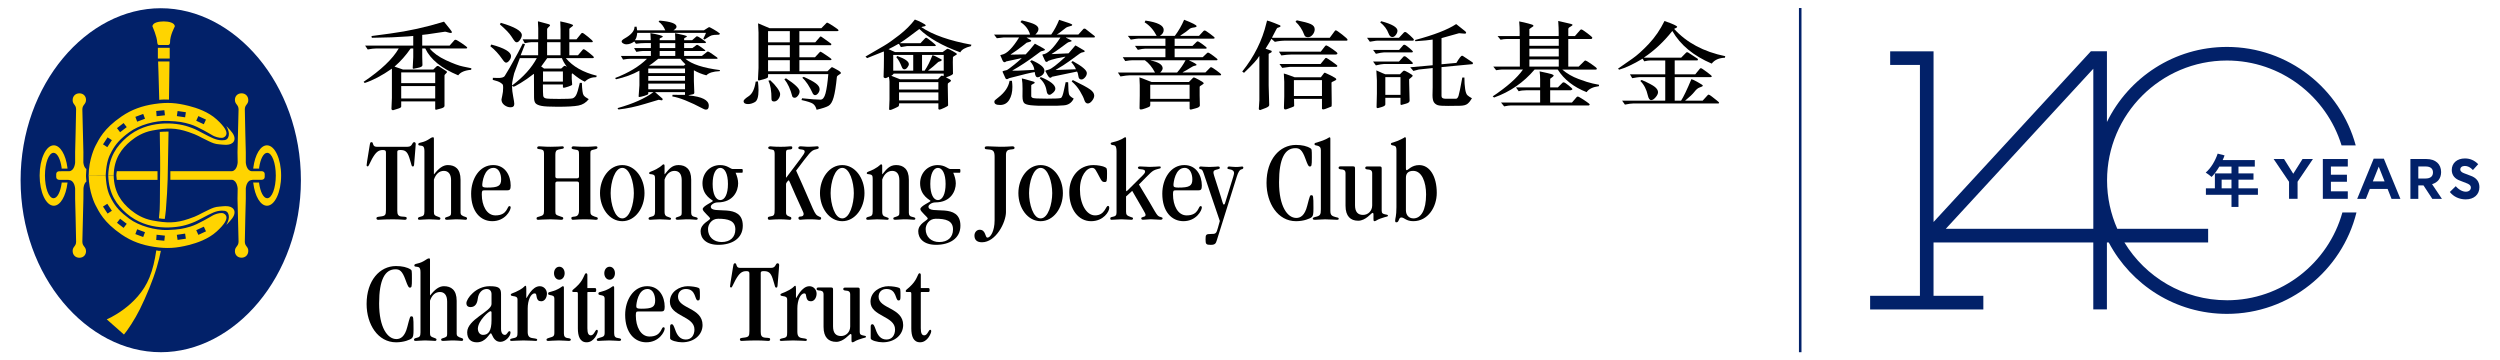 <?xml version="1.0" encoding="UTF-8"?>
<svg id="Layer_6" data-name="Layer 6" xmlns="http://www.w3.org/2000/svg" viewBox="0 0 1956.9 281.97">
  <defs>
    <style>
      .cls-1 {
        fill: #ffd400;
      }

      .cls-2 {
        fill: #022169;
      }
    </style>
  </defs>
  <g>
    <g>
      <path class="cls-2" d="M125.83,275.7c57.78,0,109.71-59.39,109.71-134.63S183.61,6.44,125.83,6.44,16.12,65.82,16.12,141.06s51.95,134.63,109.71,134.63Z"/>
      <path class="cls-1" d="M124.38,35.21h7.56s1.2-.49,1.16-1.75c-.13-5.94,3.74-12.58,3.74-12.74-.05-3.05-4.99-3.96-8.67-3.96s-8.83.86-8.82,3.96c0,.12,3.46,7.41,3.78,12.74.11,1.87,1.25,1.75,1.25,1.75Z"/>
      <rect class="cls-1" x="123.57" y="37.42" width="9.27" height="8.41"/>
      <path class="cls-1" d="M124.66,78.14c1.08-.09,2.13-.23,3.9-.26,1.32,0,2.46.09,3.71.08.23-16.7.4-29.86.4-29.86h-8.91s.47,12.78.9,30.04Z"/>
      <g>
        <path class="cls-1" d="M124.99,164.27c-.11,2.85-.5,4.24-.58,6.61.34.01,1.06.22,2.32.34,1.26.11,1.26.12,2.26.13.29-2.53.63-4.25.85-6.89.8-9.7,1.18-17.5,1.4-24.17.18-5.76.44-20.58.69-37.3-1.21,0-2.26-.01-3.88.09-.79.05-2.16.07-2.98.17.22,13.8.43,26.93.2,37.25-.16,7.27.05,15.84-.27,23.78Z"/>
        <path class="cls-1" d="M124.1,196.32c-.76-.05-1.74-.47-1.76-.32-1.24,8.18-2.69,14.59-5.35,21.23-9.15,22.69-33.43,32.75-33.43,32.75l13.46,11.88c2.51-2.81,8.5-11.78,12.47-19.82,5.03-10.17,10.11-22.38,13.19-32.74,1.4-4.71,2.62-9.55,3.25-13-.52-.01-1.08.08-1.84.02Z"/>
      </g>
      <path class="cls-1" d="M204.73,134.02l-7.8-.02c-4.18-.5-4.53-6.79-4.53-6.79v-8.14s-.74-28.05-.76-33.46c0-3.76,2.71-3.75,2.71-7.23,0-3.08-2.18-5.36-5.3-5.34-3.26.02-5.16,2.38-5.17,5.07-.01,3.72,2.92,3.71,2.86,7.67-.09,5.63-.83,33.29-.83,33.29l.13,7.98s-.27,6.17-4.29,6.94h-48.4s0,6.78,0,6.78l48.4-.02c4.02.78,4.29,6.95,4.29,6.95l-.13,7.99s.74,27.66.83,33.29c.06,3.96-2.88,3.95-2.86,7.67,0,2.7,1.9,5.05,5.17,5.07,3.12.02,5.3-2.26,5.3-5.34,0-3.48-2.72-3.47-2.71-7.23.02-5.43.76-33.46.76-33.46v-8.16s.38-6.65,5.07-6.65v-.13h7.26c1.37-.01,2.48-.82,2.48-2.2v-2.36c0-1.37-1.11-2.19-2.48-2.19Z"/>
      <path class="cls-1" d="M91.07,137.3c.06,1.41.24,2.5.34,3.48h31.89s-.01-6.78-.01-6.78h-31.83c-.15,1.11-.45,2.23-.39,3.31Z"/>
      <path class="cls-1" d="M65.28,155.7l.06-8.08s.11-3.8,2.31-5.53c-.04-.66-.43-3.61-.32-5.1.09-1.34.23-4.18.28-4.68-2.19-1.52-2.37-5.24-2.37-5.24l.04-7.98s-.74-27.66-.82-33.29c-.06-3.96,2.88-3.95,2.87-7.67-.02-2.7-1.91-5.05-5.17-5.07-3.13-.02-5.31,2.26-5.3,5.34,0,3.48,2.71,3.47,2.71,7.23-.02,5.42-.76,33.46-.76,33.46v8.14s-.35,6.29-4.53,6.79l-7.8.02c-1.37,0-2.48.82-2.48,2.19v2.36c0,1.38,1.11,2.19,2.48,2.19h7.27v.14c4.69,0,5.06,6.65,5.06,6.65v8.16s.75,28.03.76,33.46c0,3.76-2.71,3.75-2.71,7.23,0,3.08,2.18,5.36,5.3,5.34,3.26-.02,5.16-2.37,5.17-5.07,0-3.72-2.93-3.71-2.87-7.67.09-5.63.82-33.29.82-33.29Z"/>
      <path class="cls-1" d="M52.91,142.88h-4.64v.4c-.92,6.91-3.4,11.89-6.35,11.89-3.71,0-6.73-7.96-6.73-17.78s3.02-17.78,6.73-17.78c2.9,0,5.35,4.83,6.31,11.59v.76h4.62l-.08-.76c-1.28-10.04-5.57-17.45-10.67-17.45-6.11,0-11.07,10.59-11.07,23.65s4.96,23.64,11.07,23.64c5.17,0,9.49-7.57,10.71-17.77l.09-.4Z"/>
      <path class="cls-1" d="M198.17,142.88h4.64v.4c.92,6.91,3.4,11.89,6.35,11.89,3.71,0,6.73-7.96,6.73-17.78s-3.02-17.78-6.73-17.78c-2.9,0-5.35,4.83-6.31,11.59v.76h-4.62l.07-.76c1.28-10.04,5.56-17.45,10.67-17.45,6.12,0,11.08,10.59,11.08,23.65s-4.96,23.64-11.08,23.64c-5.17,0-9.48-7.57-10.71-17.77l-.1-.4Z"/>
      <g>
        <path class="cls-1" d="M84.72,137.34c.46,14.73,6.85,23.18,14.35,29.71,16.14,14.04,38.45,11.88,48.26,8.51,4.65-1.59,5.49-1.96,11.44-5.12,6.67-3.52,10.29-5.53,14.99-5.56,3.38-.02,4.6.83,5.28,3.61.47,1.98-.24,4.56-1.88,7.54.11-.11,2.3-2.15,4.51-5.02,2.15-2.8,2.37-5.39,1.27-7.11-2.35-3.62-8.28-2.36-11.06-2.21-3.59.2-5.79,1.23-8.39,2.46-8.59,4.06-7.97,4.5-15.81,7.17-10.15,3.48-17.07,3.35-28.46,1.22-7.22-1.36-12.88-4.87-16.91-8.2-7.01-5.78-13.09-13.69-13.31-26.99"/>
        <path class="cls-1" d="M69.4,137.23c0,12.98,5.24,23.12,5.24,23.12,2.86,5.36,6.36,13.51,20.55,23.23,7.88,5.4,16.16,8.27,25.57,9.68,10.23,1.52,17.28.99,27.13-1.49,6.12-1.54,15.21-4.61,21.74-10.59,6.54-5.97,7.95-9.38,7.61-11.44-.22-1.36-1.5-2.84-3.5-2.97-2.38-.15-5.63.99-6.99,1.74-1.35.74-11.57,7.03-17.76,8.86-5.51,1.64-8.59,2.32-17.72,2.67-9.65.36-22.43-3.18-30.13-8.89-6.83-5.05-10.66-9.14-13.89-15.25-1.95-3.69-3.97-7.73-4.53-18.6M84.21,167.18l-3.59-5.49,3.36-2.19,3.59,5.48-3.37,2.2ZM96.75,178.38l-5.18-3.99,2.44-3.18,5.2,3.98-2.46,3.19ZM112.09,185.52l-6.14-2.29,1.41-3.76,6.13,2.28-1.41,3.77ZM128.64,188.44l-6.36-.61.29-4.1,6.51.72-.45,3.99ZM139,187.79l-.58-3.98,6.48-.95.58,3.99-6.49.94ZM155.28,183.83l-1.68-3.66,5.95-2.74,1.69,3.65-5.95,2.76Z"/>
      </g>
      <g>
        <path class="cls-1" d="M84.72,137.35c.46-14.72,6.85-23.17,14.35-29.71,16.14-14.05,38.45-11.88,48.26-8.52,4.65,1.6,5.49,1.98,11.44,5.13,6.67,3.52,10.29,5.52,14.99,5.57,3.38.02,4.6-.83,5.28-3.61.47-1.98-.24-4.56-1.88-7.54.11.11,2.3,2.16,4.51,5.02,2.15,2.81,2.37,5.39,1.27,7.11-2.35,3.63-8.28,2.36-11.06,2.21-3.59-.2-5.79-1.23-8.39-2.46-8.59-4.07-7.97-4.5-15.81-7.18-10.15-3.47-17.07-3.34-28.46-1.21-7.22,1.35-12.88,4.87-16.91,8.21-7.01,5.77-13.09,13.68-13.31,26.98"/>
        <path class="cls-1" d="M82.72,137.38c.56-10.87,2.59-14.91,4.53-18.6,3.24-6.12,7.06-10.21,13.89-15.27,7.69-5.7,20.47-9.24,30.13-8.87,9.13.36,12.21,1.02,17.72,2.65,6.19,1.85,16.41,8.14,17.76,8.88,1.36.74,4.61,1.88,6.99,1.73,2.01-.13,3.28-1.6,3.5-2.97.34-2.06-1.08-5.46-7.61-11.43-6.53-5.97-15.63-9.05-21.74-10.58-9.85-2.5-16.9-3.03-27.13-1.49-9.41,1.4-17.69,4.27-25.57,9.68-14.19,9.72-17.69,17.88-20.55,23.23,0,0-5.24,10.15-5.24,23.12M87.58,109.71l-3.59,5.49-3.36-2.2,3.59-5.48,3.37,2.19ZM99.21,99.5l-5.2,3.99-2.44-3.19,5.18-3.99,2.46,3.19ZM113.5,92.94l-6.13,2.3-1.41-3.78,6.14-2.28,1.41,3.76ZM129.09,90.24l-6.51.73-.29-4.1,6.36-.61.45,3.99ZM145.49,87.85l-.58,3.98-6.48-.95.58-3.98,6.49.95ZM161.23,93.61l-1.69,3.65-5.95-2.74,1.68-3.65,5.95,2.74Z"/>
      </g>
    </g>
    <g>
      <g>
        <path d="M343.57,51.92l5.85,3.8c.29.2.44.46.44.77,0,.2-.32.6-.96,1.21-.64.6-.96,1.04-.96,1.34v23.87c0,.93-1.13,1.66-3.38,2.17l-2.95.77c-.11.06-.23.07-.34.07-.41,0-.61-.23-.61-.7v-5.85h-26.61v4.05c0,.56-.7,1.07-2.12,1.51l-4.09,1.29c-.08.03-.16.04-.25.04-.27,0-.53-.11-.8-.31-.25-.22-.38-.46-.38-.73l.35-8.59v-22.9c-7.75,5.4-14.86,9.15-21.31,11.23l-.82-.94c13.63-9.19,22.77-17.89,27.47-26.08h-17.84c-1.64,0-3.78.26-6.42.77l-2.04-3.03h37.67v-7.55l-4.08.36-12.63.71-15.71.37-.26-1.37,14.66-1.96c14.03-1.87,28.07-4.97,42.09-9.29,4.1,4.97,6.17,7.65,6.17,8.04,0,.54-.22.81-.65.81-.6,0-1.48-.17-2.62-.53-1.15-.36-1.85-.52-2.15-.47l-13.71,2.03-4.08.46v8.4h21.43l3.82-4.31c.14-.17.46-.26.95-.26.43,0,2.05.93,4.84,2.78,2.79,1.85,4.19,3.01,4.19,3.45,0,.38-.3.59-.92.59h-28.46c2.86,3.51,7.14,6.59,12.81,9.22,5.69,2.64,10.1,4.27,13.22,4.89l6.59,1.37-.16,1.21c-4.95.4-8.34,1.84-10.15,4.33-13.17-5.5-21.75-12.49-25.77-21.03h-2.38v6.64l.17,6.38c.02.98-1.14,1.7-3.51,2.14l-3.22.66c-.11.03-.22.04-.35.04-.39,0-.58-.22-.55-.67l.43-8.36v-6.82h-2.05c-3.73,5.41-7.93,10.15-12.62,14.19l6.68,2.3h23.64l2.65-2.51c.2-.2.48-.3.83-.3s.66.1.95.3ZM314.05,65.06h26.61v-8.38h-26.61v8.38ZM314.05,77.09h26.61v-9.74h-26.61v9.74Z"/>
        <path d="M384.53,34.85c10.33,2.76,15.49,5.79,15.49,9.11,0,1.09-.44,2.2-1.32,3.37-.88,1.14-1.75,1.71-2.58,1.71-.7,0-1.61-.81-2.74-2.47-2.98-4.31-6.16-7.76-9.54-10.36l.7-1.36ZM445.66,43.26h6.75l3.83-4.47c.15-.17.44-.26.87-.26.28,0,1.64.96,4.08,2.86,2.42,1.91,3.65,3.04,3.65,3.38,0,.5-.23.74-.7.74h-21.22c5.51,6.58,13.57,11.16,24.17,13.74l-.34,1.14c-3.59,0-6.58,1.18-8.98,3.56-2.6-1.11-5.81-3.26-9.6-6.42-.43-.07-.64.17-.64.73v3.4l.34,4.47c.03.47-.97,1.01-2.97,1.64-2.01.63-3.18.94-3.49.94-.52,0-.79-.21-.79-.63v-1.96h-15.66c0,4.81.09,7.76.24,8.88.16,1.08.89,1.77,2.19,2.04,1.3.27,4.73.4,10.29.4s9.27-.14,10.37-.41c1.1-.29,2.05-1.12,2.84-2.45.81-1.36,1.8-4.6,2.97-9.75l1.61.07c.17,5.42.61,8.62,1.35,9.64.72,1.01,2.07,2.03,4.03,3.07-2.11,2.71-4.82,4.41-8.13,5.02-3.33.63-8.75.94-16.29.94-6.17,0-10.37-.23-12.6-.68-2.25-.44-3.77-1.13-4.58-2.01-.81-.87-1.22-2.46-1.22-4.71l-.08-18.26-.17-.07c-3.73,2.91-7.19,5.33-10.37,7.21-3.19,1.89-4.93,2.83-5.25,2.83-.14,0-.36-.1-.64-.3-.29-.2-.53-.29-.7-.29v.84c0,1.87.28,4.31.86,7.35.58,3.04.88,4.98.88,5.84,0,1.78-.97,2.67-2.91,2.67-1.73,0-3.35-.59-4.86-1.73-1.51-1.17-2.26-2.63-2.26-4.4,0-.26.22-1.3.64-3.13.44-1.83.67-3.81.67-5.95,0-1.3-.09-2.12-.25-2.47-.16-.36-.78-.88-1.85-1.61-1.06-.73-3.07-1.46-6.03-2.19l.09-1.6,3.56.11c3.13.1,5.05-.43,5.77-1.63l3.64-6.04,6.69-12.02,3.73-7.24,1.77.53-3.39,8.62h13.66v-10.21h-5.33c-.9,0-2.62.24-5.16.77-.12-.35-.39-.85-.83-1.52-.43-.69-.71-1.19-.82-1.5h12.23v-8.55l-.26-5.35.26-.16,8.21,2.23c.69.17,1.03.5,1.03.99,0,.17-.37.6-1.14,1.27-.77.69-1.15,1.2-1.15,1.57v8.01h10.5v-7.78l-.22-6.28c6.71,1.41,10.07,2.44,10.07,3.11,0,.29-.5.77-1.48,1.43-.99.67-1.47,1.14-1.47,1.44v8.08h5.59l3.73-4.61c.23-.27.56-.41.99-.41.38,0,1.82,1.03,4.32,3.04,2.51,2.03,3.75,3.25,3.75,3.64s-.24.6-.69.6h-17.7v10.21ZM391.29,19.08l.69-1.23c10.99,3.21,16.49,6.42,16.49,9.62,0,1.09-.45,2.3-1.35,3.64-.88,1.34-1.79,2.01-2.69,2.01-.43,0-.86-.21-1.3-.61-.43-.4-1.41-1.78-2.93-4.15-1.52-2.37-4.5-5.45-8.92-9.28ZM400.79,66.82h.17c8.74-6.56,15.15-13.67,19.22-21.31h-13.28l-4.43,11.88c-.09.24-.39,1.54-.91,3.9-.52,2.37-.78,4.05-.78,5.06v.48ZM443.35,52.22l.18-.16c-1.89-2.62-3.1-4.81-3.65-6.55h-11.53c-1.08,1.61-2.65,3.79-4.74,6.55l2.26,1.6h13.4l2.13-1.9c.17-.14.41-.21.74-.21.4,0,.8.21,1.21.67ZM425.05,63.87h15.57v-7.94h-15.57v7.94ZM428.25,43.26h10.5v-10.21h-10.5v10.21Z"/>
        <path d="M512.74,72.11l5.72,4.98c.14.11.21.34.21.66,0,.52-.3.77-.91.77-.23,0-.58-.07-1.04-.22-.46-.14-.82-.21-1.09-.21l-10.76,3.22c-7.17,2.2-14.09,3.66-20.75,4.4l-.77-1.07c12.18-3.41,21.57-7.59,28.16-12.53h-4.08v1.29c0,.5-1.03,1.04-3.1,1.64-2.06.6-3.4.9-4.01.9-.28,0-.44-.17-.44-.54l.62-8.57v-11.51c-5.27,2.94-11.37,5.2-18.32,6.74l-.7-1c10.56-4.03,18.89-9.04,24.96-15.05h-12.8c-1.68,0-3.66.21-5.95.63l-1.7-2.87h23.48v-3.83h-6.42c-.9,0-2.55.22-4.95.66l-1.77-2.95h13.14v-3.91h-4.9c-2.15,0-4.4.17-6.78.53l-1.29-1.81c-2.01,1.5-4.11,2.26-6.34,2.26-.76,0-1.54-.23-2.35-.71-.82-.46-1.22-1-1.22-1.61s.79-1.41,2.36-2.3c5.15-2.87,7.72-5.91,7.72-9.14l1.61-.08.44,2.88h22.04c-1.28-3.07-3.03-5.34-5.25-6.78l.77-.86c8.86.77,13.28,2.37,13.28,4.8,0,.87-.78,1.8-2.35,2.77l.18.07h23.55l3.64-2.31c.24-.16.42-.23.57-.23.23,0,1.41.6,3.51,1.81,2.11,1.2,3.72,2.28,4.82,3.24.08.44-.19.74-.83.89-2.86.06-4.7.21-5.53.5-.82.29-1.86.83-3.12,1.67-1.27.84-2.12,1.39-2.54,1.63l-.95-.63c1.06-2.09,1.77-3.63,2.12-4.61h-53.83c-.23,2.77-.87,4.7-1.87,5.75h12.46c.03-.47-.06-2.31-.27-5.57,6.46,1.19,9.68,2.08,9.68,2.7,0,.29-.41.61-1.22.94-.81.33-1.21.56-1.21.71v1.21h12.2v-2.03l-.17-3.47c6.19,1.24,9.29,2.07,9.29,2.51,0,.29-.37.59-1.09.89-.73.3-1.09.58-1.09.88v1.21h6.29l3.38-2.95c.07-.04.21-.07.44-.07.53,0,1.83.73,3.92,2.16,2.1,1.45,3.16,2.28,3.16,2.54,0,.22-.29.43-.83.61h-16.36v3.91h6.46l3.13-2.33c.16-.11.35-.19.56-.19.49,0,1.69.7,3.6,2.1,1.91,1.39,2.86,2.14,2.86,2.27,0,.29-.15.44-.43.44h-16.18v3.83h13.92l4.13-3.24c.17-.13.32-.19.44-.19.58,0,1.78.67,3.61,2.01,1.84,1.33,2.98,2.13,3.4,2.4.43.26.66.54.66.86,0,.27-.1.4-.31.4h-24.9c5.06,4.27,14.1,7.21,27.12,8.86l-.26.84c-5.06.2-8.53,1.28-10.41,3.26-3.45-.89-6.7-2.21-9.77-3.96v8.36l.34,9.1c.04.73-.37,1.19-1.21,1.36l-3.21.67v.19c10.5.98,15.75,3.66,15.75,8.04,0,2.07-.74,3.1-2.25,3.1-.55,0-1.2-.2-1.95-.6-10.53-5.57-18.65-8.82-24.34-9.74l.16-1.28,9.77.07v-2.17h-23.47ZM536.21,53.66h-28.77v3.57h28.77v-3.57ZM536.21,59.49h-28.77v3.68h28.77v-3.68ZM536.21,65.45h-28.77v4.4h28.77v-4.4ZM508.22,51.25v.16h27.11l1.22-1.07c-1.27-1.16-2.6-2.58-3.99-4.32h-17.32c-3.9,3.15-6.24,4.89-7.02,5.24ZM516.38,37.65h12.2v-3.91h-12.2v3.91ZM516.38,43.77h12.2v-3.83h-12.2v3.83Z"/>
        <path d="M591.52,63.87l1.78-.14c.29,2.65.44,4.92.44,6.82,0,5.12-.93,8.21-2.78,9.31-1.85,1.07-3.67,1.61-5.47,1.61-2.28,0-3.43-.79-3.43-2.37,0-.8,1.36-2.1,4.08-3.88,2.72-1.78,4.52-5.57,5.38-11.35ZM593.3,62.36l.44-9.22v-27.58l-.35-7.31,9.07,3.84h40.44l4.16-4.24c.09-.07.27-.12.52-.12.29,0,1.83.88,4.6,2.67s4.16,2.87,4.16,3.27c0,.47-.32.71-.95.71h-29.68v8.74h12.45l3.74-4.32c.12-.15.29-.22.57-.22.2,0,.54.19,1.04.56l7.03,5.04c.11.09.17.27.17.57,0,.28-.11.5-.34.66h-24.65v9.44h12.19l3.82-4.1c.14-.17.37-.26.65-.26.18,0,1.63.91,4.36,2.74,2.73,1.81,4.1,2.87,4.1,3.17,0,.46-.27.7-.81.7h-24.3v8.69h21.96l2.95-2.87c.23-.23.44-.33.65-.33.15,0,.37.08.65.26.28.17,1.41.77,3.37,1.81,1.95,1.06,2.93,1.9,2.93,2.53,0,.3-.5.73-1.5,1.3-.99.57-1.56,1.14-1.67,1.73-.72,7.27-1.57,12.6-2.56,16.05-.98,3.45-2.33,5.67-4.06,6.62-1.71.97-4.81,2-9.25,3.04-.55-2.18-1.51-3.74-2.86-4.69-1.36-.94-4.35-1.91-8.98-2.93l.48-1.37c6.65.71,11.44,1.07,14.37,1.07,1.8,0,3.12-1.67,3.98-4.98.88-3.31,1.6-8.31,2.17-14.97h-47.11l-.09,2.25c-.03.52-1.14,1.09-3.36,1.73-2.21.64-3.43.96-3.66.96-.56,0-.81-.2-.79-.63ZM601.2,33.12h17.05v-8.74h-17.05v8.74ZM601.2,44.84h17.05v-9.44h-17.05v9.44ZM601.2,55.79h17.05v-8.69h-17.05v8.69ZM602.89,62.81c2.22,2,4.08,4.05,5.55,6.11,1.47,2.07,2.22,3.63,2.22,4.65,0,1.43-.49,2.76-1.44,4-.94,1.24-2.05,1.87-3.3,1.87-1.36,0-2.03-.63-2.03-1.84,0-6.52-.81-11.34-2.43-14.43l1.44-.36ZM613.99,61.99l1.26-.7c7.08,4.6,10.64,8.04,10.64,10.29,0,1.16-.44,2.27-1.29,3.34-.86,1.07-1.7,1.61-2.54,1.61-.9,0-1.52-.36-1.87-1.04-1.45-5.65-3.52-10.15-6.21-13.5ZM629.1,60.15c4.49,1.98,7.68,3.71,9.59,5.17,1.91,1.46,2.87,2.95,2.87,4.51,0,1.11-.39,2.19-1.15,3.17-.77.97-1.57,1.47-2.41,1.47-.58,0-1.11-.31-1.6-.93-2.75-5.97-5.55-10.21-8.42-12.69l1.13-.7Z"/>
        <path d="M734.53,84.94v-4.07h-30.71c0,1.24-.14,2-.41,2.3-.28.29-1.34.84-3.19,1.67-1.85.83-2.91,1.24-3.17,1.24-.72,0-1.09-.16-1.09-.44l.31-7.71v-13.97c0-1.07-.17-2.36-.49-3.88-1.38.74-2.3,1.11-2.72,1.11-.55,0-1.03-.27-1.44-.79.2-5.45.3-10.61.3-15.49,0-1.54-.02-3.07-.04-4.54h-.35l-12.8,5.14-1.26-1.23,14.49-8.44c3.19-1.86,7.2-4.68,12.06-8.48,4.86-3.82,8.9-7.84,12.1-12.06,1.64.56,3.47,1.36,5.46,2.4,2,1.03,3,1.74,3,2.14,0,.11-.02.23-.09.36-.35.26-.87.43-1.57.54-.69.11-1.27.28-1.73.53,9.11,6.05,22.17,10.64,39.18,13.72l-.35,1.14c-4.45,1.07-7.25,2.67-8.37,4.84-14.01-5.1-24.69-11.18-32.06-18.26l-8.2,6.15c-2.43,1.83-4.79,3.45-7.07,4.87v.08h16.17l3.73-3.95c.23-.21.49-.33.79-.33.37,0,1.72.94,4.05,2.8,2.32,1.87,3.49,2.91,3.49,3.1,0,.41-.29.63-.87.63h-21.69l-4.82.79-1.47-2.44h-.56c-2.29,1.33-4.83,2.7-7.63,4.08l5.07,2.26h37.31l3.12-2.26c.27-.19.54-.28.82-.28.46,0,1.77.6,3.95,1.81,2.17,1.2,3.26,1.96,3.26,2.26s-.5.7-1.5,1.23c-1,.53-1.53.94-1.61,1.27-.07.31-.1,1.57-.1,3.75l.13,9.31c-.52.67-1.56,1.3-3.13,1.87l-2.38.86c2.62,1.2,3.94,2.04,3.94,2.51,0,.43-.41.89-1.22,1.34-.81.44-1.23.87-1.25,1.23-.03.37-.05.87-.05,1.48l.27,15.35c0,.36-1,1.01-3.01,1.93-2.01.93-3.2,1.39-3.54,1.39-.72,0-1.09-.29-1.09-.84ZM734.1,62.06l2.65-2.73s.19-.08.47-.08c.35,0,.81.12,1.4.37l.09-2.03h-39.1c-.57.82-1.22,1.38-1.95,1.73l6.86,2.73h29.59ZM714.84,43h-15.66v12.32h15.66v-12.32ZM702.38,43.84c6.02,2.14,9.03,4.27,9.03,6.38,0,.74-.38,1.6-1.13,2.58-.75.99-1.54,1.47-2.39,1.47s-1.49-.58-1.95-1.75c-1.36-3.5-2.78-6.05-4.29-7.68.08-.31.33-.66.73-1ZM703.73,70.06h30.8v-5.75h-30.8v5.75ZM703.73,78.59h30.8v-6.27h-30.8v6.27ZM738.7,43h-16.96v12.32h2.03c2.35-3.5,4.38-7.51,6.08-12.06h.26c.63,0,2.95,1.1,6.94,3.31.03.13.04.24.04.37,0,.5-.32.83-.94.98-.65.16-1.1.29-1.35.4-.27.11-.74.5-1.44,1.16-.69.67-1.66,1.53-2.9,2.57-1.25,1.04-2.6,2.13-4.08,3.27h12.33v-12.32Z"/>
        <path d="M826.43,54.65v.16l15.79-.6c-.75-1.86-1.96-3.7-3.65-5.52l1.09-.88c7.38,4.04,11.07,7.18,11.07,9.35,0,1.21-.46,2.35-1.44,3.45-.95,1.07-1.87,1.61-2.73,1.61-1.42,0-2.23-.84-2.43-2.55-.2-1.69-.57-2.91-1.09-3.66l-19.56,4.07c-.4.54-.88.81-1.43.81-.63,0-1.43-.9-2.38-2.7l-1.42-2.64c-.13-.23.8-.6,2.79-1.11,1.98-.52,6.27-3.82,12.87-9.92l-.18-.16c-5.26.97-8.76,1.75-10.49,2.35l-2.74.97c-.38.51-.8.77-1.27.77-.4,0-.71-.14-.93-.43-.22-.27-1-1.96-2.36-5.03l.26-.44c3.59-.13,8.22-4.53,13.88-13.2h-26.38v.16c2,1.13,3.08,1.76,3.24,1.89.15.14.24.34.24.61,0,.33-.57.63-1.7.9-1.13.28-1.74.46-1.83.5l-2.16,1.73c-3.62,2.88-7.06,5.35-10.33,7.42l.09.21,11.62-.21c1.74-1.74,4.14-4.54,7.2-8.38,5.29,2.77,7.94,4.31,7.94,4.7,0,.35-.51.67-1.52.9-1.01.23-1.56.37-1.66.4-.1.04-.45.28-1.06.73-.61.44-1.51,1.11-2.74,2.03-6.47,4.84-12.66,8.91-18.56,12.23v.16h3.95l13.23-.67c-.21-2.2-1.31-4.43-3.31-6.64l1.25-.91c6.62,2.93,9.94,5.62,9.94,8.11,0,1.57-.66,2.84-1.99,3.81-1.34.98-2.44,1.46-3.34,1.46-1.25,0-1.99-1.36-2.22-4.08-2.48.31-9.21,1.93-20.17,4.82-.58.49-1.12.74-1.65.74s-.91-.23-1.08-.67l-2.26-4.98c-.02-.08-.03-.17-.03-.26,0-.31.52-.57,1.58-.79,1.05-.21,1.71-.37,1.97-.53.26-.13.86-.53,1.78-1.19.92-.67,2.23-1.67,3.9-3.01,1.68-1.34,3.56-2.97,5.64-4.88l-.17-.14c-3.87.9-7.87,1.77-11.98,2.58-.26.4-.69.61-1.29.61-.74,0-1.44-1-2.15-3.03l-1.04-2.31c-.08-.2.35-.4,1.31-.6,3.84-.73,8.3-5.21,13.36-13.42h-12.32c-.58,0-2.29.2-5.08.58l-2.22-2.87h28.24c-1.22-4.08-3.73-7.35-7.55-9.81l1.04-1.3c5.15,1.21,8.62,2.3,10.4,3.31,1.78.99,2.66,2.14,2.66,3.44,0,1.4-.82,2.85-2.47,4.35h12.45c2.42-3.43,4.5-7.27,6.2-11.55,6.83,2.14,10.24,3.4,10.24,3.77,0,.41-.14.7-.42.84-2.49.64-4.04,1.21-4.65,1.74-4.16,3.36-6.47,5.05-6.93,5.05v.15h16.78l4.04-4.44c.15-.14.39-.21.7-.21.43,0,.72.07.86.21l7.13,5.58c.16.14.25.31.25.52,0,.43-.22.63-.69.63h-21.96v.16c3.01,1.39,4.5,2.23,4.5,2.5s-.4.47-1.21.66c-.93.26-1.46.4-1.58.47-.14.06-.58.36-1.32.89-.76.53-2.08,1.51-3.96,2.94-3.29,2.43-5.83,4.17-7.62,5.24v.14l13.23-.6,5.24-6.12h.35l6.69,3.91c.2.13.32.36.32.7v.19c0,.07-.27.19-.75.33l-1.74.41c-.43.08-1.74.95-3.86,2.57l-5.3,3.88c-3.07,2.24-6.72,4.6-10.98,7.04ZM790.25,63.24h1.86c.23,1.7.35,3.3.35,4.77,0,4.11-.82,7.49-2.46,10.15-1.64,2.68-4.02,4.01-7.14,4.01s-4.51-.83-4.51-2.47c0-.31.06-.61.15-.86.1-.24,1.07-1.09,2.94-2.54,5.08-3.93,8.01-8.28,8.81-13.06ZM832.63,82.47l-5.16.29h-14.75l-3.46-.19c-3.56-.18-5.93-.7-7.13-1.51-1.18-.81-1.77-2.67-1.77-5.6l.05-5.97c.02-3.21-.16-5.92-.57-8.12,1.56.33,3.3.79,5.18,1.38,1.9.57,3.19.94,3.87,1.1.68.16,1.01.46,1.01.9,0,.3-.44.64-1.34,1.01-.9.39-1.34.77-1.34,1.13v8.38c0,.49.33.94,1.01,1.34.69.41,4.49.61,11.4.61,6.25,0,9.82-.17,10.72-.51.9-.33,1.71-2.38,2.47-6.19l1.34-6.21c.38.04,1.04.07,1.96.07.06,5.61.34,8.89.84,9.86.51.94,1.67,1.93,3.5,2.91-1.59,3.31-4.2,5.08-7.81,5.31ZM813.8,61.29l.87-.98c7.61,3.14,11.41,6.2,11.41,9.11,0,1.03-.59,2.08-1.78,3.17-1.18,1.09-2.13,1.63-2.85,1.63-1.2,0-1.94-1.06-2.25-3.18-.61-3.94-2.41-7.19-5.39-9.74ZM838.88,63.73l.86-1.07c6.95,3.38,11.48,5.85,13.59,7.38,2.12,1.53,3.18,3.13,3.18,4.8,0,1.27-.56,2.62-1.67,4.02-1.12,1.43-2.25,2.13-3.37,2.13-1.24,0-2.14-.89-2.69-2.67-.55-1.78-1.69-4.09-3.41-6.98-1.72-2.86-3.89-5.4-6.48-7.61Z"/>
        <path d="M875.03,56.75h29.06c-2.23-4.22-4.87-7.42-7.93-9.58h-9.93c-1.19,0-3,.21-5.43.63l-1.95-3.02h33.4v-6.67h-16.01c-1.24,0-3.11.3-5.59.91l-2.22-3.1h23.82v-5.68h-21.48c-.66,0-2.54.26-5.64.77l-2.3-2.94h22.57c-2.38-4.64-5.52-8.15-9.43-10.59l.65-1.37c9.52,1.36,14.28,3.78,14.28,7.27,0,1.9-.92,3.38-2.73,4.47v.23h11.45c2.93-3.88,5.35-8.1,7.28-12.62,6.51,2.54,9.77,4.21,9.77,5.02,0,.53-.81.89-2.41,1.07-1.6.16-2.83.68-3.68,1.54-.86.86-3.06,2.44-6.62,4.75v.23h14.58l3.56-3.84c.23-.24.57-.37,1-.37.38,0,1.74.87,4.12,2.63,2.37,1.77,3.56,2.78,3.56,3.06,0,.47-.31.7-.95.7h-30.36v5.68h13.96l3.26-3.17c.23-.26.51-.37.83-.37.49,0,1.78.78,3.9,2.34,2.11,1.56,3.17,2.46,3.17,2.67,0,.47-.24.71-.7.71h-24.42v6.67h21.95l3.55-3.36c.18-.16.41-.23.69-.23.5,0,1.84.83,4.06,2.47,2.22,1.66,3.32,2.6,3.32,2.84,0,.44-.2.67-.61.67h-21.61v.16c3.85,1.69,5.78,2.81,5.78,3.38,0,.4-.44.64-1.3.74-.86.11-2.14.71-3.82,1.81-1.68,1.1-3.56,2.18-5.65,3.27v.21h17.71l3.82-3.89c.16-.17.44-.26.77-.26.35,0,1.71.86,4.13,2.61,2.41,1.74,3.61,2.79,3.61,3.1,0,.44-.21.67-.62.67h-71.15c-1.33,0-3.68.28-7.03.87l-2.04-3.1ZM891.99,84.64l.17-9.81v-8.15l-.26-6.12c1.57.5,3.5,1.24,5.84,2.2,2.33.94,3.51,1.41,3.58,1.41h29.32l3.22-3.26c.16-.19.43-.28.78-.28.29,0,1.63.64,4.02,1.94,2.38,1.28,3.57,2.16,3.57,2.6,0,.31-.52.78-1.6,1.43-1.08.61-1.6,1.04-1.6,1.27v6.82l.17,7.78c.03,1.04-1.18,1.86-3.64,2.43l-3.39.89c-.14.03-.34-.01-.6-.13-.26-.11-.39-.36-.39-.72v-5.35h-30.8v2.4c0,.66-.17,1.13-.51,1.4-.33.27-1.39.73-3.16,1.37-1.78.64-3,.96-3.63.96-.72,0-1.09-.36-1.09-1.07ZM900.37,77.37h30.8v-11.03h-30.8v11.03ZM908.18,56.75h13.22c2.61-2.97,4.81-6.17,6.6-9.58h-27.28v.16c6.24,1.3,9.36,3.34,9.36,6.14,0,.93-.64,2.04-1.9,3.28Z"/>
        <path d="M995.86,29.58h45.01l4.16-5.61c.09-.13.34-.19.74-.19s2.01,1.09,4.82,3.27c2.81,2.19,4.21,3.51,4.21,4,0,.52-.24.77-.7.77h-47.38c-3.09,0-6.03.31-8.81.93l-2.72-2.37c-.07.37-1.59,2.94-4.56,7.72l4.46,1.58c.24.07.35.29.35.66,0,.47-.4.84-1.18,1.14-.81.29-1.2.63-1.2,1v24.34l.43,15.39c.03.83-.93,1.61-2.85,2.35l-4,1.51c-.08.04-.19.07-.3.07-.26,0-.5-.11-.72-.34-.21-.24-.31-.43-.27-.58l.43-6.78v-34.38h-.26c-1.06,2.21-4.91,6.44-11.5,12.67v.23c-.31,0-.64-.16-.98-.44-.33-.3-.56-.46-.67-.53,9.37-11.7,15.68-24.35,18.91-37.93.21-.91.38-1.57.52-1.97.9.13,2.81.77,5.73,1.93l4.6,1.88c.11.22.17.43.17.63,0,.36-.37.64-1.1.84-.74.2-1.22.36-1.42.49-.19.11-.68.96-1.47,2.51l-2.6,4.97.17.23ZM1001.11,40.44h32.73l3.46-4.45c.24-.3.57-.44,1-.44.32,0,1.83.91,4.54,2.74,2.7,1.84,4.05,2.98,4.05,3.45s-.23.71-.71.82l-.46.14h-35.2c-1.84,0-4.36.23-7.55.7l-1.87-2.95ZM1001.54,50.12h32.11l3.73-4.54c.13-.16.37-.23.74-.23.35,0,1.89.97,4.63,2.9,2.73,1.94,4.1,3.03,4.1,3.3,0,.31-.21.58-.62.81h-36.66l-5.9.77-2.13-3.01ZM1034.78,84.94v-7.56h-21.87l.12,5.38c0,.46-.6.86-1.81,1.23-1.21.39-2.24.77-3.08,1.14-.85.36-1.53.54-2.05.54-.75,0-1.11-.51-1.08-1.54l.25-8.48v-11.69l-.34-6.42c1.08.24,2.75.8,5.04,1.66l3.43,1.28h20.53l2.55-3.36c.09-.11.32-.19.69-.19.14,0,1.66.71,4.54,2.14,2.87,1.44,4.31,2.4,4.31,2.91s-.63,1.01-1.88,1.5c-1.27.47-1.89.9-1.89,1.27l.18,16.02c.02,1.71-.07,2.58-.27,2.61-.2.03-1.16.4-2.88,1.16-1.72.73-2.86,1.1-3.41,1.1-.72,0-1.09-.24-1.09-.7ZM1012.82,75.12h21.96v-12.39h-21.96v12.39ZM1014.08,16.96l1-1.07c5.17,1.04,8.81,2.01,10.89,2.95,2.08.93,3.13,2.28,3.13,4.08,0,1.53-.55,2.94-1.63,4.25-1.09,1.28-2.29,1.96-3.58,1.96-1.61,0-2.6-.63-2.95-1.84-1.57-4.17-3.86-7.61-6.86-10.33Z"/>
        <path d="M1070.06,29.58h24.99l3.98-4.25c.22-.2.55-.28,1.01-.28s1.69.9,3.68,2.71c2,1.8,2.99,2.9,2.99,3.29,0,.52-.3.77-.91.77h-27.38c-.86,0-1.94.13-3.24.37-1.28.24-2.26.4-2.92.47l-2.21-3.09ZM1074.79,39.09h20.34l3.3-3.77c.18-.19.48-.29.92-.29.49,0,1.72.81,3.67,2.43,1.95,1.63,2.93,2.6,2.93,2.91,0,.44-.32.67-.95.67h-21.87c-1.02,0-3.04.36-6.12,1.07l-2.21-3.03ZM1074.79,48.17h20.26l3.56-3.88c.14-.17.49-.26,1-.26.44,0,1.6.84,3.49,2.5,1.89,1.66,2.84,2.61,2.84,2.88,0,.47-.32.71-.95.71h-21.87c-1.02,0-3.04.34-6.12,1.06l-2.21-3.01ZM1096.25,81.31v-4.75h-11.87v5.19c0,.77-.93,1.44-2.76,2.01-1.84.57-2.85.87-3.06.87-.7,0-1.04-.28-1.04-.86l.26-10.6v-10.29l-.43-7.79c4.41,2.01,6.73,3.02,6.94,3.02h11.54l2.52-2.5c.2-.2.51-.3.91-.3.32,0,1.49.56,3.51,1.69,2.04,1.14,3.05,1.91,3.05,2.33,0,.27-.47.78-1.4,1.51-.95.74-1.42,1.17-1.42,1.28l.05,3.07.34,13.62c.03,1.08-1.03,1.9-3.17,2.43l-3.13.86c-.09.03-.16.04-.25.04-.38,0-.58-.29-.58-.83ZM1080.38,17.48l.79-.88c8.47,2.3,12.71,4.75,12.71,7.42,0,1.07-.41,2.17-1.27,3.3-.83,1.11-1.75,1.67-2.77,1.67-1.27,0-2.25-.94-2.95-2.84-1.18-3.24-3.36-6.14-6.51-8.66ZM1084.38,74.28h11.87v-13.88h-11.87v13.88ZM1128.36,52.55v22.64c0,1.41,1.08,2.11,3.21,2.11h8.07c.87,0,1.56-.8,2.08-2.4.52-1.6,1.48-6.34,2.91-14.2h1.65c0,3.51.19,6.52.59,9.01.39,2.48.97,4.08,1.74,4.81.76.73,1.96,1.53,3.57,2.41-1.04,1.81-2.18,3.24-3.42,4.28-1.24,1.03-3.26,1.56-6.08,1.58l-9.19.11c-4.04.04-6.74-.16-8.06-.58-1.33-.46-2.35-1.23-3.06-2.33-.7-1.11-1.06-2.93-1.06-5.47l.13-6.2v-15.05l-10.85,1.14c-.45.04-1.87.41-4.25,1.11l-2.47-2.86,17.56-1.58v-20.1c-2.69.44-7.19.88-13.49,1.3l-.35-.93c14.85-3.96,25.53-8.09,32.06-12.39h.35l6.78,5.4c.57.43.86.87.86,1.28,0,.46-.41.7-1.22.7-.46,0-1.21-.07-2.22-.17-1.03-.11-1.74-.17-2.11-.17l-13.72,3.84v20.47l11.63-1.07c2.2-3.74,3.67-5.61,4.43-5.61.23,0,.42.04.57.12l7.63,5.05c.21.13.3.37.3.77,0,.43-.15.64-.46.67l-24.09,2.28Z"/>
        <path d="M1219.36,54.44h-18.14c-8.63,10.15-19.2,17.46-31.72,21.9l-1.08-.91c11.22-7.45,19.1-14.43,23.65-20.91l-.17-.07h-16.54c-.61,0-2.02.16-4.25.51l-2.21-2.81h20.78v-21.64h-9.68c-1.94,0-3.75.2-5.42.59l-2.34-2.87h17.26c.03-.86.04-1.73.04-2.58,0-3.13-.13-6.08-.39-8.89,2.48.47,4.86,1.01,7.11,1.63,2.25.63,3.5,1.01,3.71,1.18.21.17.32.4.32.7,0,.07-.01.16-.03.26-.27.21-.77.57-1.54,1.06-.77.47-1.29.86-1.58,1.16v5.49h22.92c.02-.71.04-1.46.04-2.23,0-2.81-.13-6.02-.39-9.61,6.07,1.34,9.46,2.14,10.17,2.37.72.24,1.06.5,1.06.8,0,.21-.46.6-1.36,1.13-.91.51-1.47.91-1.67,1.14-.21.23-.31.6-.31,1.11v5.28h5.17l4.33-4.91c.14-.17.42-.26.82-.26.43,0,1.96,1,4.58,2.95,2.61,1.97,3.92,3.14,3.92,3.51s-.23.71-.69.99h-18.14v21.64h8.12l4.77-4.66c.09-.07.31-.11.69-.11.31,0,1.86.93,4.62,2.83,2.76,1.87,4.15,3.04,4.15,3.48,0,.5-.27.77-.83.77h-26.2c3.64,3.13,7.87,5.58,12.7,7.37,4.81,1.8,8.5,2.97,11.03,3.51l5.04,1.03-.09,1.08c-4.71.6-7.94,2.17-9.66,4.68-10.14-3.98-17.65-9.88-22.57-17.67ZM1177.4,83.28l-2.47-3.04h30.63v-9.58h-10.8c-2.47,0-4.45.26-5.99.77l-2.13-3.03h18.92v-6.2c0-2.48-.14-4.59-.43-6.35,5.13,1.09,8.24,1.81,9.35,2.17,1.11.34,1.67.76,1.67,1.23,0,.32-.92,1.13-2.73,2.4v6.75h6.04l3.64-3.65c.17-.2.48-.3.91-.3.57,0,1.87.83,3.86,2.44,1.99,1.63,2.99,2.57,2.99,2.81s-.21.46-.62.66c-.43.2-.68.3-.77.3h-16.05v9.58h17.05l3.82-4.39c.18-.17.46-.26.87-.26s2.04.93,4.91,2.8c2.86,1.87,4.3,3,4.3,3.4,0,.3-.22.54-.66.74h-60.97c-1.16,0-2.94.24-5.34.74ZM1197.14,35.85h23v-5.35h-23v5.35ZM1197.14,44.22h23v-6.11h-23v6.11ZM1197.14,52.13h23v-5.63h-23v5.63Z"/>
        <path d="M1271.94,81.91l-2.21-3.1h33.67l.09-.45v-17.97h-20.27c-.7,0-2.56.27-5.59.81l-1.78-3.03h27.64v-10.86h-11.54c-1.34,0-2.98.23-4.91.69l-1.29-2.07c-7.24,4.34-13.36,7.21-18.39,8.63l-.83-.84,11.2-7.79c3.73-2.57,8.03-6.45,12.92-11.62,4.87-5.18,8.95-11.14,12.24-17.87,6.62,2.28,9.94,3.83,9.94,4.61,0,.28-.33.58-1.03.88-.68.3-1.13.53-1.36.68,9.78,10.78,23.1,17.9,40.01,21.37l-.26,1.21c-4.68.17-8.13,1.7-10.32,4.61-14.24-6.08-24.49-14.56-30.76-25.44h-.17c-6.67,8.39-14.03,15.27-22.03,20.61v.15h29.06l3.91-3.96c.2-.2.47-.28.82-.28.2,0,.44.07.69.21l7.38,4.83c.21.13.3.38.3.74,0,.24-.16.46-.48.64h-17.7v10.86h16.1l3.73-4.53c.15-.16.43-.23.82-.23.35,0,1.83.97,4.43,2.91,2.61,1.94,3.91,3.04,3.91,3.31,0,.5-.27.74-.77.74h-28.21v18.42h4.98c1.88-2.83,4.58-8.44,8.08-16.83.71.1,2.38.89,4.98,2.36,2.6,1.46,3.92,2.33,3.92,2.6,0,.1-.04.26-.09.49-.35.29-1.16.66-2.46,1.1-1.28.44-2.62,1.57-4.01,3.38-1.39,1.8-3.81,4.1-7.29,6.91h13.76l4.08-4.47c.14-.14.37-.23.69-.23.35,0,1.16.5,2.43,1.48l3.78,2.98c1.27,1.01,1.9,1.61,1.9,1.81,0,.41-.2.63-.61.63h-66.56c-1.44,0-3.61.28-6.5.88ZM1283.96,63.38l1.04-.8c5.36,2.33,8.83,4.18,10.43,5.51,1.61,1.36,2.41,2.7,2.41,4.08,0,1.17-.63,2.51-1.89,3.98-1.25,1.47-2.42,2.21-3.49,2.21-1.18,0-2.05-1.23-2.61-3.68-1.04-4.72-3-8.49-5.89-11.31Z"/>
      </g>
      <g>
        <g>
          <path d="M318.98,114.89c4.17,0,3.26-3.63,5.27-3.63.62,0,1.16.54,1.16,1.44,0,1.46-.26,3.09-1.27,16.16-.09.9-.27,1.44-.91,1.44-1.26,0-.81-.72-2.9-7.06-1.64-5-3.62-5.82-7.08-5.82-1.9,0-2.27.46-2.27,1.54v46c0,2.72.55,4.35,3.63,4.55,3.45.17,3.73.35,3.73,1.35,0,.82-.46,1.19-1.55,1.19-1.53,0-3.36-.37-9.17-.37-7.34,0-10.33.37-11.59.37-.82,0-1.37-.37-1.37-1.19,0-.91.55-1.09,2.82-1.35,4.17-.46,4.62-1.1,4.62-5.27v-44.81c0-1.63-.62-2-2.44-2-3.44,0-5.45,1.63-8.44,6.89-2.62,4.91-2.62,5.91-3.44,5.91-.55,0-.82-.37-.82-.91,0-.91.36-2.82,2.17-14.07.55-3.35.55-3.99,1.73-3.99,1.71,0,.36,3.63,3.9,3.63h24.23Z"/>
          <path d="M353.09,141.11c0-5.08-2.36-7.35-5.63-7.35-3.53,0-6.25,2.28-7.81,6.8v25.22c0,2.45.36,2.9,3.81,4.08.83.27,1.27.54,1.27,1.09s-.27,1.09-1.09,1.09c-1.71,0-4.17-.37-7.89-.37-2.91,0-5.72.37-7.17.37-.99,0-1.44-.19-1.44-1.01,0-.73.73-1.09,1.9-1.36,2.46-.54,3.18-1.17,3.18-4.26v-47.18c0-4.26-1.64-3.99-3.18-4.26-1-.09-1.64-.18-1.64-1s.64-1.07,1.83-1.35c6.16-1.27,7.61-4.17,9.7-4.17.53,0,.71.26.71,1.26v27.67h.19c3.54-4.54,6.89-7.16,10.7-7.16,5.62,0,9.97,2.89,9.97,11.43v25.94c0,1.45.91,2.37,3.99,3.27.64.17,1.09.54,1.09,1.18s-.45,1.01-1.17,1.01c-1.1,0-3.19-.37-7.8-.37-2.19,0-4.45.37-6.63.37-1.09,0-1.63-.28-1.63-.92,0-.73.27-.9,1.54-1.27,2.72-.81,3.18-1.26,3.18-3.27v-25.49Z"/>
          <path d="M379.04,149.01c-1.55,0-1.91.25-1.91,3.17,0,8.71,3.81,16.43,10.71,16.43,9.53,0,8.98-7.27,10.88-7.27.73,0,1.01.36,1.01,1.08,0,2.27-4.27,10.71-14.43,10.71-9.16,0-16.51-7.52-16.51-21.5,0-11.71,6.54-22.42,17.24-22.42,9.43,0,13.71,8.17,13.71,16.06,0,3.09-.73,3.73-2.72,3.73h-17.96ZM386.29,131.4c-7.52,0-8.81,11.71-8.81,13.52,0,1.45.82,1.91,3.81,1.91,8.54,0,10.98-1.2,10.98-6.44,0-3.83-1.54-8.99-5.98-8.99"/>
          <path d="M451.78,139.56c1,0,1.45-.54,1.45-1.45v-17.06c0-3.18-.27-3.63-3.16-3.99-2.29-.27-2.65-.72-2.65-1.36s.55-1.18,1.46-1.18c1.09,0,3.18.36,8.89.36,6.08,0,6.89-.36,8.44-.36,1.18,0,1.45.36,1.45.99,0,.83-.63,1.09-2.72,1.55-2.26.45-2.81.81-2.81,2.72v45.72c0,2.19.45,3,3.26,3.99,1.81.64,2.54.46,2.54,1.64,0,.72-.55.91-1.72.91-1.44,0-2.35-.37-8.62-.37-5.09,0-7.72.37-9.17.37-.82,0-1.18-.56-1.18-1.28,0-.92.27-.99,2.73-1.27,2.08-.26,3.26-1.44,3.26-4.71v-21.23c0-.9-.45-1.45-1.45-1.45h-15.6c-1,0-1.46.55-1.46,1.45v21.86c0,2.63.36,2.8,4.19,4.08,1.08.35,1.99.46,1.99,1.27,0,1-.55,1.28-1.74,1.28-1.62,0-4.08-.37-8.33-.37-5.27,0-8.09.37-9.35.37-1.1,0-1.47-.19-1.47-1.1s.47-.99,2.19-1.45c3-.82,3.63-1.44,3.63-4.35v-45c0-2.18-.64-2.72-1.82-3.08-1.64-.54-3.53-.09-3.53-1.27,0-.81.44-1.27,1.63-1.27,1.81,0,3.8.36,8.97.36s7.27-.27,9.08-.36c.63,0,1.17.27,1.17.91,0,1.26-.91.81-4.17,1.63-1.9.45-2.45,1.63-2.45,3.99v17.06c0,.9.46,1.45,1.46,1.45h15.6Z"/>
          <path d="M487.08,173.14c-10.08,0-17.42-10.26-17.42-21.97s7.34-21.95,17.42-21.95,17.41,10.24,17.41,21.95-7.36,21.97-17.41,21.97M496.15,151.18c0-8.43-3.18-19.77-9.07-19.77s-9.08,11.34-9.08,19.77,3.17,19.78,9.08,19.78,9.07-11.34,9.07-19.78"/>
          <path d="M533.62,141.11c0-5.27-2.36-7.35-5.63-7.35-3.45,0-6.26,2.35-7.8,6.8v25.22c0,2.82,1.08,3.54,3,4.08,1.81.54,2.07.82,2.07,1.27,0,.55-.26.92-1.09.92-1.72,0-4.17-.37-7.9-.37-2.89,0-5.72.37-7.17.37-.98,0-1.43-.19-1.43-1.01,0-.73.71-1.09,1.89-1.36,2.45-.54,3.18-1.17,3.18-4.26v-25.41c0-2.72-.45-3-1.91-3.45-1.27-.36-2.71,0-2.71-1,0-1.27,1.82-1.1,5.53-3.09,5.17-2.81,4.62-3.81,5.81-3.81.54,0,.73.37.73,1.45v6.26h.18c3-3.63,5.44-7.16,10.7-7.16,5.63,0,9.97,3.08,9.97,11.43v25.94c0,1.82.83,2.92,3,3.27,1.82.37,2.08.73,2.08,1.45,0,.36-.45.73-1.17.73-1.1,0-3.19-.37-7.8-.37-2.19,0-4.45.37-6.63.37-1.08,0-1.63-.28-1.63-.92,0-.73.27-.9,1.54-1.27,2.72-.81,3.18-1.26,3.18-3.27v-25.49Z"/>
          <path d="M575.79,135.21c1.18,2.72,2,5.53,2,8.35,0,5.63-3.54,14.88-16.14,14.88-2.55,0-5.27,1.83-5.27,3.27,0,6.98,25.05-3.72,25.05,14.97,0,10.16-8.7,14.96-19.05,14.96-9.8,0-13.98-5.07-13.98-10.6,0-6.18,7.45-8.45,7.45-10,0-1.08-5.81-5.43-5.81-7.34,0-2.45,7.99-5.62,7.99-6.43,0-.72-8.17-3.72-8.17-13.8,0-7.89,5.72-14.25,13.79-14.25,2.81,0,4.9.73,6.44,1.54,1.53.82,2.64,1.55,3.44,1.55h7.26c.45,0,.63.27.63,1.45s-.18,1.45-.63,1.45h-5ZM562.11,171.23c-5.18,0-7.91,4.54-7.91,8.07,0,6.26,4.54,10.16,10.62,10.16,6.62,0,10.78-3.63,10.78-9.88,0-6.99-5.79-8.35-13.49-8.35M563.82,156.62c3.45,0,5.99-4.54,5.99-12.61s-2.54-12.6-5.99-12.6-5.99,4.53-5.99,12.6,2.54,12.61,5.99,12.61"/>
          <path d="M615.26,166.06c0,1.9.37,2.62,2.64,3.44.99.36,1.45.27,1.53,1.37,0,.81-.45,1.18-1.26,1.18-1.63,0-3.1-.37-7.44-.37-5.44,0-6.72.37-8.35.37-.91,0-1.36-.37-1.36-1.28,0-.82.45-1.08,1.46-1.27,3.54-.54,3.9-.9,3.9-5.72v-43.45c0-2.35-.63-3.08-2.18-3.26-1.9-.19-2.9-.64-2.9-1.27,0-.73.63-1.27,1.83-1.27,1.07,0,2.07.37,8.07.37,4.98,0,6.07-.37,7.43-.37,1.28,0,1.54.19,1.54.91,0,1.09-.18,1.54-2.72,1.63-1.72.08-2.18.54-2.18,2.35v19.59h.19c10.52-14.15,14.43-18.5,14.43-20.23,0-1-.54-1.54-2.1-1.72-2.35-.27-2.79-.46-2.89-1.19-.1-.82.63-1.36,1.81-1.36,1.99,0,3.27.37,6.54.37s5.17-.37,6.33-.37c.92,0,1.28.27,1.28,1.18,0,.55-.36.82-2.35,1.27-3.72.73-4.99,3-15.34,16.59,14.98,32.94,13.8,34.03,17.97,35.93,1,.45,1.64.55,1.64,1.27,0,1.09-.55,1.28-1.72,1.28-1.09,0-1.99-.37-7.07-.37s-6.82.37-7.55.37c-.9,0-1.44-.37-1.44-1.37,0-.82.72-1.18,1.54-1.18,1.9,0,2.54-.82,2.54-2.08,0-1.01-.73-1.91-6.53-14.97-4.62-10.44-4.72-11.26-5.26-11.26-.27,0-2,2.01-2,2.72v22.14Z"/>
          <path d="M659.26,173.14c-10.07,0-17.42-10.26-17.42-21.97s7.34-21.95,17.42-21.95,17.42,10.24,17.42,21.95-7.36,21.97-17.42,21.97M668.34,151.18c0-8.43-3.18-19.77-9.07-19.77s-9.09,11.34-9.09,19.77,3.19,19.78,9.09,19.78,9.07-11.34,9.07-19.78"/>
          <path d="M703.98,141.11c0-5.27-2.36-7.35-5.64-7.35s-6.25,2.35-7.78,6.8v25.22c0,2.82,1.08,3.54,2.98,4.08,1.81.54,2.08.82,2.08,1.27,0,.55-.27.92-1.09.92-1.72,0-4.17-.37-7.89-.37-2.9,0-5.72.37-7.16.37-1,0-1.46-.19-1.46-1.01,0-.73.73-1.09,1.9-1.36,2.46-.54,3.18-1.17,3.18-4.26v-25.41c0-2.72-.45-3-1.9-3.45-1.27-.36-2.72,0-2.72-1,0-1.27,1.81-1.1,5.53-3.09,5.18-2.81,4.63-3.81,5.81-3.81.54,0,.73.37.73,1.45v6.26h.18c2.98-3.63,5.44-7.16,10.7-7.16,5.63,0,9.98,3.08,9.98,11.43v25.94c0,1.82.82,2.92,3,3.27,1.81.37,2.08.73,2.08,1.45,0,.36-.45.73-1.17.73-1.1,0-3.19-.37-7.81-.37-2.18,0-4.45.37-6.62.37-1.1,0-1.65-.28-1.65-.92,0-.73.29-.9,1.56-1.27,2.72-.81,3.18-1.26,3.18-3.27v-25.49Z"/>
          <path d="M746.16,135.21c1.17,2.72,2,5.53,2,8.35,0,5.63-3.54,14.88-16.15,14.88-2.54,0-5.25,1.83-5.25,3.27,0,6.98,25.02-3.72,25.02,14.97,0,10.16-8.7,14.96-19.04,14.96-9.8,0-13.97-5.07-13.97-10.6,0-6.18,7.44-8.45,7.44-10,0-1.08-5.81-5.43-5.81-7.34,0-2.45,7.98-5.62,7.98-6.43,0-.72-8.16-3.72-8.16-13.8,0-7.89,5.71-14.25,13.78-14.25,2.83,0,4.9.73,6.45,1.54,1.53.82,2.63,1.55,3.44,1.55h7.26c.45,0,.63.27.63,1.45s-.18,1.45-.63,1.45h-4.99ZM732.47,171.23c-5.18,0-7.9,4.54-7.9,8.07,0,6.26,4.54,10.16,10.62,10.16,6.62,0,10.79-3.63,10.79-9.88,0-6.99-5.8-8.35-13.52-8.35M734.18,156.62c3.45,0,6-4.54,6-12.61s-2.55-12.6-6-12.6-5.98,4.53-5.98,12.6,2.54,12.61,5.98,12.61"/>
          <path d="M787.44,165.87c0,8.34-7.98,23.77-18.78,23.77-4.17,0-5.9-2.08-5.9-5.27,0-2.44,1.72-4.53,4.09-4.53,4.98,0,4.09,6.17,6.07,6.17,2.36,0,5.62-4.99,5.62-13.61v-49.62c0-4.09-.89-5.45-4.17-5.72-2.98-.26-3.54-.18-3.54-1.36,0-.72.27-1.17,2.18-1.17,2.8,0,6.26.36,9.79.36,6.73,0,8.16-.36,9.61-.36.82,0,1.74.27,1.74,1.17,0,1.1-.73,1.1-3.36,1.36-1.99.19-3.36,1.18-3.36,4v44.81Z"/>
          <path d="M814.57,173.14c-10.08,0-17.42-10.26-17.42-21.97s7.34-21.95,17.42-21.95,17.42,10.24,17.42,21.95-7.35,21.97-17.42,21.97M823.64,151.18c0-8.43-3.18-19.77-9.07-19.77s-9.07,11.34-9.07,19.77,3.17,19.78,9.07,19.78,9.07-11.34,9.07-19.78"/>
          <path d="M857.11,168.6c7.81,0,8.35-7.43,10.17-7.43.55,0,1,.35,1,1.63,0,2.71-4.45,10.34-14.24,10.34s-17.05-9.08-17.05-22.69c0-11.98,7.61-21.23,18.86-21.23,3.18,0,7.62.73,9.26,1.73,1.27.72,1.44.99,1.44,4.89,0,6.26-.17,6.63-1.99,6.63-1.64,0-2.17-.64-3.53-3.18-3.27-5.99-3.73-7.89-6.18-7.89-4.26,0-9.52,6.17-9.52,16.87,0,11.43,5.08,20.32,11.79,20.32"/>
          <path d="M881.43,153.81v11.98c0,2.43.81,3.07,3.72,4.07,1,.37,1.73.37,1.73,1.09,0,.54-.46,1.09-.91,1.09-2.72,0-5.45-.37-8.17-.37-2.54,0-5.08.37-7.62.37-.82,0-1.1-.28-1.1-1.01s.37-.99,1.28-1.18c3.07-.55,3.62-1.36,3.62-3.63v-47.72c0-4.8-1.54-4.71-2.62-4.9-.99-.09-2-.36-2-1.26,0-.73,1.18-.9,2-1.09,3.27-.72,5.43-1.74,6.9-2.46,1.17-.63,2.08-1.36,2.45-1.36.55,0,.73.27.73,1.27v40.09c0,.83.19.91.36.91.19,0,.92-.72,3.44-3.26,10.07-10.07,11.08-10.52,11.08-12.25,0-1.09-1-1.54-3.45-1.72-1.17-.1-2.18-.37-2.18-1.18,0-.46.54-1.01,1.54-1.01,2.81,0,5.26.37,7.71.37,2.72,0,6.81-.37,7.53-.37,1,0,1.09.28,1.09.73,0,.99-.36.72-2.89,1.45-4.17,1.18-4.53,2.35-14.16,11.97,14.06,22.85,13.52,24.68,16.88,25.4,1.18.27,1.63.54,1.63,1.09,0,.72-.54,1.09-1.63,1.09-2.54,0-5.09-.37-7.62-.37-1.9,0-3.82.37-6.08.37-1,0-1.36-.46-1.36-1.09,0-.55.36-.82,1.45-1.09,1.72-.45,1.9-.72,1.9-1.91,0-.81-1.64-3.17-10.44-18.51l-4.8,4.36Z"/>
          <path d="M920.07,149.01c-1.53,0-1.89.25-1.89,3.17,0,8.71,3.8,16.43,10.69,16.43,9.52,0,8.98-7.27,10.87-7.27.73,0,1.01.36,1.01,1.08,0,2.27-4.27,10.71-14.44,10.71-9.16,0-16.51-7.52-16.51-21.5,0-11.71,6.54-22.42,17.24-22.42,9.43,0,13.71,8.17,13.71,16.06,0,3.09-.72,3.73-2.72,3.73h-17.96ZM927.33,131.4c-7.53,0-8.79,11.71-8.79,13.52,0,1.45.81,1.91,3.8,1.91,8.54,0,10.98-1.2,10.98-6.44,0-3.83-1.54-8.99-5.99-8.99"/>
          <path d="M947.83,152.45c-6.26-18.42-6.18-19.59-7.8-19.95-.83-.18-1.37-.27-1.37-1.09,0-.64.36-1.09,1.37-1.09.91,0,3.08.37,6.62.37s6.17-.37,6.71-.37c.99,0,1.45.28,1.45,1.01s-.45.9-1.54,1.18c-2.72.63-3.44.99-3.44,2.54,0,.72.28,1.99,3.64,12.15,3.98,11.98,3.62,12.89,4.53,12.89.82,0,.91-1.18,1.35-2.46l5.99-19.31c.27-1.09.64-2.09.64-2.73,0-1.82-1.18-2.72-3.54-3.08-1.28-.18-1.64-.27-1.64-.9,0-.91.46-1.28,1.45-1.28,1.09,0,2.54.37,5.09.37,2.81,0,4.17-.37,4.9-.37s.99.45.99.91c0,.64-.55,1.17-1.27,1.27-1.73.27-2.81,2.54-3.81,5.62l-15.69,49.98c-.73,2.35-1.27,3.55-4.72,3.55-3.63,0-4.08-.56-4.08-4.27s.27-4.26,4.26-4.26c3.64,0,4.17-.17,5.45-4.9l1.45-5.25-6.98-20.51Z"/>
          <path d="M1014.68,170.6c3.27,0,6.64-1.9,8.53-9.43,2.09-8.18,2.26-8.36,3.18-8.36,1.55,0,1.72.18,1.72,10.16,0,4.72-.27,5.99-1.36,6.99-1.27,1.19-6.25,3.18-12.25,3.18-14.32,0-23.12-14.06-23.12-30.02,0-18.33,10.25-29.68,23.05-29.68,4.7,0,8.62.9,11.34,2.63.99.64,1.09.82,1.09,7.17,0,6.71-.19,7.07-1.73,7.07-.81,0-1.45-.91-3.27-5.99-2.63-7.35-4.8-8.34-7.89-8.34-8.16,0-12.79,7.99-12.79,26.77s6.53,27.85,13.51,27.85"/>
          <path d="M1041.36,165.24c0,3.37,1.45,3.9,3.91,4.63,1.89.54,2.62.37,2.62,1.36,0,.55-.37.82-1.36.82-2.54,0-6.17-.37-9.25-.37-2.63,0-5.99.37-7.8.37-1.01,0-1.92-.11-1.92-.92,0-.54.45-.9,1.82-1.27,3.98-.9,4.53-1.63,4.53-6.07v-46.27c0-2.18-1.08-3.08-2.62-3.45-1.45-.27-2.37-.36-2.37-1.26,0-1,.99-1,1.9-1.27,7.81-2.28,9.26-3.99,9.81-4.08.54,0,.72.27.72,1.26v56.52Z"/>
          <path d="M1081.54,165.15c0,1.9,1.09,2.27,2.64,2.63,1.17.18,2.26.37,2.26.91,0,.91-.73.73-2.81,1.37-1.73.53-4.72,1.44-6.44,2.63-.45.27-.92.45-1.37.45-.72,0-.72-.91-.72-1.81v-3.62c0-.83-.37-1.09-.73-1.09-.91,0-5.27,6.16-11.25,6.16s-9.89-3.53-9.89-11.71v-25.49c0-2.73-1.9-2.91-3.45-3-.99-.09-1.99-.27-1.99-1.18,0-.73.46-1.18,1.35-1.18h10.07c1.18,0,1.45.46,1.45,1.64v28.75c0,5.26,2.18,7.61,6.26,7.61s7.18-3.25,7.18-7.44v-25.13c0-2.71-1.92-2.88-3.45-2.98-1-.09-2-.27-2-1.17,0-.73.45-1.19,1.37-1.19h10.06c1.19,0,1.45.46,1.45,1.63v33.21Z"/>
          <path d="M1093.07,117.79c0-1.99-.1-3.44-2.09-3.81-1.45-.27-2.27-.54-2.27-1.27,0-.9.91-.99,1.91-1.26,3.81-1,9.34-3.99,9.17-4.18v.19c.53,0,.7.26.7,1.26v22.77c0,.9,0,1.72.65,1.72.99,0,3.8-3.99,9.71-3.99,8.34,0,13.79,8.88,13.79,21.77,0,11.07-6.91,22.13-18.33,22.13-5.82,0-6.99-2.9-9.43-2.9-2.27,0-1.53,3.8-3.81,3.8-.83,0-.99-.35-.99-1.53,0-1.54.99-3.17.99-10.26v-44.45ZM1100.49,164.6c0,3.81,2.37,6.35,5.9,6.35,5.82,0,9.89-6.17,9.89-18.78,0-9.53-3.26-18.42-10.06-18.42-3.54,0-5.73,1.63-5.73,5.36v25.49Z"/>
        </g>
        <g>
          <path d="M310.27,265.41c3.27,0,6.63-1.9,8.53-9.43,2.09-8.18,2.26-8.36,3.17-8.36,1.54,0,1.73.18,1.73,10.16,0,4.72-.27,5.99-1.36,6.99-1.27,1.19-6.26,3.18-12.24,3.18-14.33,0-23.14-14.06-23.14-30.02,0-18.33,10.26-29.68,23.03-29.68,4.73,0,8.63.9,11.36,2.63.99.64,1.08.82,1.08,7.17,0,6.71-.17,7.07-1.71,7.07-.82,0-1.46-.91-3.28-5.99-2.62-7.35-4.8-8.34-7.89-8.34-8.16,0-12.79,7.99-12.79,26.77s6.54,27.85,13.52,27.85"/>
          <path d="M350,235.92c0-5.08-2.35-7.35-5.61-7.35-3.54,0-6.26,2.28-7.8,6.8v25.22c0,2.45.37,2.9,3.81,4.08.81.27,1.27.54,1.27,1.09s-.27,1.09-1.09,1.09c-1.72,0-4.17-.37-7.9-.37-2.9,0-5.71.37-7.16.37-1,0-1.46-.19-1.46-1.01,0-.73.73-1.09,1.9-1.36,2.46-.54,3.18-1.17,3.18-4.26v-47.18c0-4.26-1.62-3.99-3.18-4.26-1-.09-1.63-.18-1.63-1s.63-1.07,1.82-1.35c6.17-1.27,7.62-4.17,9.71-4.17.54,0,.73.26.73,1.26v27.67h.17c3.54-4.54,6.91-7.16,10.71-7.16,5.63,0,9.99,2.89,9.99,11.43v25.94c0,1.45.91,2.37,3.99,3.27.64.17,1.09.54,1.09,1.18s-.45,1.01-1.17,1.01c-1.09,0-3.18-.37-7.8-.37-2.18,0-4.46.37-6.63.37-1.09,0-1.63-.28-1.63-.92,0-.73.27-.9,1.53-1.27,2.72-.81,3.17-1.26,3.17-3.27v-25.49Z"/>
          <path d="M392.19,257.42c0,3.63,1.64,4.72,2.98,4.72,1.92,0,2.19-2.9,3.64-2.9.54,0,.8.36.8,1.08,0,3-3.99,7.26-7.89,7.26-5.8,0-6.44-6.7-7.53-6.7s-3.8,7.07-10.88,7.07c-4.71,0-7.62-2.54-7.62-7.9,0-9.97,19.05-16.32,19.05-22.03v-7.81c0-2.36-1.35-3.99-3.8-3.99-3.45,0-6.45,2.9-6.98,7.71-.47,4-2.28,6.44-5.63,6.44-2.18,0-3.27-1.18-3.27-3,0-3.54,7.26-13.34,18.14-13.34,7.07,0,8.99,1.27,8.99,6.16v27.22ZM384.75,244.91c0-1.09-.26-1.28-.91-1.28-1.17,0-9.52,7.17-9.79,13.52,0,2.81,1.54,4.99,4.07,4.99,4.27,0,6.62-3.27,6.62-11.44v-5.8Z"/>
          <path d="M413.05,259.6c0,3.27,1.01,4.71,3.81,5.06,3.36.47,3.63.64,3.63,1.37,0,.37-.27.83-.99.83-1.54,0-4.45-.37-9.8-.37-4.72,0-7.61.37-9.26.37-.62,0-1.17-.19-1.17-.73,0-.73.46-1,2.72-1.46,2.81-.53,3.09-1.44,3.09-4.43v-25.86c0-2.08-1.72-2.36-3.18-2.55-1.19-.17-2.08-.35-2.08-1.08,0-1.35,1.63-.81,6.97-3.81,3.73-2.08,3.73-3.27,4.54-3.27.46,0,.63.72.63,2.18v7.07c0,.26.09.36.19.36.36,0,4.18-9.25,10.35-9.25,3.27,0,5.62,2.71,5.62,5.81,0,2.89-1.63,5.98-4.45,5.98-2.18,0-2.99-1.08-3.45-2.72-.53-1.81-.17-3.44-1.72-3.44-3.08,0-5.44,5.43-5.44,11.79v18.15Z"/>
          <path d="M441.37,260.6c0,2.82.81,3.81,3.35,4.08,1.54.19,2.09.63,2.09,1.09,0,.54-.27,1.09-1.53,1.09-1.73,0-4.09-.37-7.81-.37-3.99,0-6.79.37-8.25.37-1,0-1.45-.19-1.45-1.02,0-.72.91-1.08,1.91-1.35,3.52-1,4.25-1.18,4.25-4.27v-26.29c0-2.46-1.35-2.56-3.16-2.91-1-.18-1.73-.28-1.73-1.17,0-1.01.64-1.1,1.73-1.37,7.07-1.81,9.06-4.45,9.79-4.45.55,0,.83.28.83,1.27v35.29ZM437.82,208.79c2.55,0,4.17,2.37,4.17,5.08s-1.62,5.09-4.17,5.09-4.16-2.38-4.16-5.09,1.62-5.08,4.16-5.08"/>
          <path d="M459.78,225.49h5.8c.9,0,1.09.36,1.09,1.54s-.19,1.53-1.09,1.53h-5.35c-.37,0-.45.37-.45.55v27.85c0,3.99.9,5.53,2.72,5.53,2.54,0,3.37-4.35,4.63-4.35.55,0,.8.36.8,1.17,0,1.37-2.8,8.63-8.7,8.63-5.36,0-6.9-4.91-6.9-10.9v-27.02c0-1.09-.27-1.46-1-1.46h-2.44c-.83,0-.92-.26-.92-.81,0-1.08,1.63-1.45,4.9-4.99,4.63-4.99,4.36-8.89,5.98-8.89.45,0,.92.54.92,1.36v10.25Z"/>
          <path d="M480.73,260.6c0,2.82.82,3.81,3.36,4.08,1.54.19,2.08.63,2.08,1.09,0,.54-.26,1.09-1.53,1.09-1.72,0-4.09-.37-7.81-.37-3.98,0-6.8.37-8.24.37-1,0-1.46-.19-1.46-1.02,0-.72.91-1.08,1.9-1.35,3.54-1,4.27-1.18,4.27-4.27v-26.29c0-2.46-1.36-2.56-3.18-2.91-.99-.18-1.72-.28-1.72-1.17,0-1.01.63-1.1,1.72-1.37,7.07-1.81,9.08-4.45,9.79-4.45.56,0,.83.28.83,1.27v35.29ZM477.18,208.79c2.55,0,4.18,2.37,4.18,5.08s-1.63,5.09-4.18,5.09-4.16-2.38-4.16-5.09,1.63-5.08,4.16-5.08"/>
          <path d="M499.59,243.82c-1.53,0-1.89.25-1.89,3.17,0,8.71,3.8,16.43,10.7,16.43,9.53,0,8.97-7.27,10.89-7.27.71,0,1,.36,1,1.08,0,2.27-4.27,10.71-14.43,10.71-9.15,0-16.51-7.52-16.51-21.5,0-11.71,6.54-22.42,17.24-22.42,9.43,0,13.7,8.17,13.7,16.06,0,3.09-.73,3.73-2.72,3.73h-17.97ZM506.86,226.21c-7.54,0-8.8,11.71-8.8,13.52,0,1.45.81,1.91,3.8,1.91,8.53,0,10.98-1.2,10.98-6.44,0-3.83-1.54-8.99-5.98-8.99"/>
          <path d="M524.54,255.52c0-1.18.45-1.74,1.35-1.74.83,0,1.37.82,2.56,4.17,1.62,4.82,4.08,7.81,8.43,7.81s6.71-3.45,6.71-7.89c0-10.61-19.23-10.16-19.23-21.69,0-7.98,7.71-12.15,13.97-12.15,3.17,0,6.9.64,8.35,1.27,1.08.45,1.18,1,1.18,6.44,0,2.9-.27,3.45-1.64,3.45-2.55,0-1.18-8.98-9.34-8.98-3.81,0-6.17,2.53-6.17,6.07,0,9.52,19.22,8.45,19.22,22.14,0,7.61-6.54,13.52-15.98,13.52-3.8,0-9.42-1.45-9.42-3.08v-9.34Z"/>
          <path d="M603.47,209.7c4.17,0,3.26-3.63,5.26-3.63.63,0,1.17.54,1.17,1.44,0,1.46-.27,3.09-1.28,16.16-.09.9-.26,1.44-.9,1.44-1.27,0-.82-.72-2.91-7.06-1.63-5-3.62-5.82-7.08-5.82-1.89,0-2.26.46-2.26,1.54v46c0,2.72.56,4.35,3.63,4.55,3.45.17,3.73.35,3.73,1.35,0,.82-.45,1.19-1.54,1.19-1.54,0-3.36-.37-9.17-.37-7.35,0-10.33.37-11.59.37-.83,0-1.37-.37-1.37-1.19,0-.91.54-1.09,2.82-1.35,4.16-.46,4.62-1.1,4.62-5.27v-44.81c0-1.63-.63-2-2.46-2-3.45,0-5.44,1.63-8.43,6.89-2.63,4.91-2.63,5.91-3.45,5.91-.55,0-.82-.37-.82-.91,0-.91.36-2.81,2.18-14.07.56-3.35.56-3.99,1.72-3.99,1.72,0,.37,3.63,3.91,3.63h24.22Z"/>
          <path d="M624.14,259.6c0,3.27,1,4.71,3.81,5.06,3.36.47,3.63.64,3.63,1.37,0,.37-.27.83-.99.83-1.54,0-4.44-.37-9.8-.37-4.71,0-7.62.37-9.25.37-.64,0-1.17-.19-1.17-.73,0-.73.45-1,2.71-1.46,2.81-.53,3.08-1.44,3.08-4.43v-25.86c0-2.08-1.72-2.36-3.17-2.55-1.17-.17-2.09-.35-2.09-1.08,0-1.35,1.63-.81,6.99-3.81,3.72-2.08,3.72-3.27,4.53-3.27.45,0,.64.72.64,2.18v7.07c0,.26.09.36.17.36.36,0,4.19-9.25,10.35-9.25,3.27,0,5.62,2.71,5.62,5.81,0,2.89-1.63,5.98-4.43,5.98-2.19,0-3-1.08-3.46-2.72-.54-1.81-.17-3.44-1.72-3.44-3.07,0-5.45,5.43-5.45,11.79v18.15Z"/>
          <path d="M672.96,259.96c0,1.9,1.09,2.27,2.64,2.62,1.17.19,2.27.37,2.27.91,0,.91-.74.73-2.83,1.37-1.72.53-4.7,1.44-6.44,2.63-.45.27-.9.45-1.36.45-.73,0-.73-.91-.73-1.81v-3.62c0-.83-.36-1.09-.72-1.09-.91,0-5.26,6.17-11.25,6.17s-9.89-3.53-9.89-11.71v-25.49c0-2.73-1.92-2.91-3.45-3-.99-.09-2-.27-2-1.18,0-.73.46-1.18,1.36-1.18h10.06c1.18,0,1.46.46,1.46,1.64v28.75c0,5.26,2.18,7.61,6.26,7.61s7.16-3.25,7.16-7.44v-25.13c0-2.71-1.89-2.88-3.43-2.98-1-.09-2.01-.27-2.01-1.17,0-.73.47-1.19,1.37-1.19h10.08c1.16,0,1.45.46,1.45,1.63v33.21Z"/>
          <path d="M681.56,255.52c0-1.18.46-1.74,1.37-1.74.81,0,1.35.82,2.54,4.17,1.62,4.82,4.09,7.81,8.44,7.81s6.71-3.45,6.71-7.89c0-10.61-19.23-10.16-19.23-21.69,0-7.98,7.71-12.15,13.97-12.15,3.16,0,6.89.64,8.34,1.27,1.09.45,1.17,1,1.17,6.44,0,2.9-.26,3.45-1.62,3.45-2.55,0-1.18-8.98-9.35-8.98-3.81,0-6.17,2.53-6.17,6.07,0,9.52,19.23,8.45,19.23,22.14,0,7.61-6.54,13.52-15.98,13.52-3.8,0-9.43-1.45-9.43-3.08v-9.34Z"/>
          <path d="M720.76,225.49h5.81c.9,0,1.09.36,1.09,1.54s-.19,1.53-1.09,1.53h-5.35c-.37,0-.46.37-.46.55v27.85c0,3.99.92,5.53,2.73,5.53,2.54,0,3.35-4.35,4.62-4.35.55,0,.81.36.81,1.17,0,1.37-2.79,8.63-8.7,8.63-5.35,0-6.89-4.91-6.89-10.9v-27.02c0-1.09-.27-1.46-1-1.46h-2.44c-.82,0-.91-.26-.91-.81,0-1.08,1.63-1.45,4.9-4.99,4.63-4.99,4.35-8.89,5.98-8.89.46,0,.91.54.91,1.36v10.25Z"/>
        </g>
      </g>
    </g>
  </g>
  <rect class="cls-2" x="1408.14" y="6.28" width="1.99" height="269.42"/>
  <g>
    <path class="cls-2" d="M1743.14,235.02c-33.97,0-63.78-18.15-80.24-45.25h65.54v-10.66h-71.11c-5.14-11.6-8.01-24.43-8.01-37.91,0-51.73,42.09-93.82,93.82-93.82,42.21,0,77.99,28.02,89.74,66.44h11.09c-12.06-44.37-52.69-77.09-100.83-77.09-41.22,0-76.93,24-93.92,58.75v-55.33h-12.58s-123.13,133.62-123.13,133.62V40.18h-33.96v10.66h23.3v180.72h-38.99v10.66h88.63v-10.66h-38.99v-41.78h125.05v52.4h10.66v-52.4h1.44c17.51,33.21,52.39,55.91,92.48,55.91,48.95,0,90.14-33.85,101.42-79.36h-11.02c-11.01,39.58-47.37,68.71-90.4,68.71ZM1638.56,179.11h-115.48l115.48-125.32v125.32Z"/>
    <path class="cls-2" d="M1752.19,162.01v-9.53h15.22v-5.07h-15.22v-6.77h11.75v-4.9h-11.75v-5.34h12.78v-5.12h-25.15c.58-1.2,1.07-2.4,1.47-3.65l-5.39-1.38c-1.91,5.74-5.34,11.44-9.35,14.82,1.29.76,3.56,2.54,4.59,3.43,2.09-2.09,4.23-4.94,6.05-8.1h9.53v5.34h-13v11.66h-7.03v5.07h20.03v9.53h5.47ZM1739.01,147.4v-6.77h7.7v6.77h-7.7Z"/>
    <polygon class="cls-2" points="1798.45 155.63 1798.45 142.23 1810.47 124.47 1802.32 124.47 1795.07 136 1787.86 124.47 1779.71 124.47 1791.77 142.28 1791.77 155.63 1798.45 155.63"/>
    <polygon class="cls-2" points="1837.76 130.35 1837.76 124.47 1818.22 124.47 1818.22 155.63 1837.76 155.63 1837.76 149.76 1824.54 149.76 1824.54 142.28 1837.09 142.28 1837.09 136.76 1824.54 136.76 1824.54 130.35 1837.76 130.35"/>
    <path class="cls-2" d="M1858.02,124.21l-12.91,31.43h6.81l3.07-7.75h13.93l3.07,7.75h6.94l-12.95-31.43h-7.97ZM1857.35,142.01l4.63-11.57,4.59,11.57h-9.21Z"/>
    <path class="cls-2" d="M1910.81,134.67c0-6.19-4.36-10.19-11.4-10.19h-12.64v31.16h6.19v-10.51h4.05l6.9,10.51h7.52l-7.7-11.48c4.45-1.29,7.08-4.63,7.08-9.48ZM1898.61,139.74h-5.65v-9.44h5.65c3.78,0,5.83,1.6,5.83,4.67s-2.05,4.76-5.83,4.76Z"/>
    <path class="cls-2" d="M1933.87,137.56l-5.12-1.96c-1.25-.49-2.94-1.29-2.94-2.98,0-1.6,1.38-2.72,3.61-2.72,2.09,0,4.27.98,6.28,3.2l4.14-4.58c-2.94-3.03-6.41-4.5-10.37-4.5-6.23,0-10.33,3.65-10.33,9.04,0,4.23,2.58,7.03,6.63,8.41l5.12,2c1.16.45,3.21,1.34,3.21,3.38,0,1.78-1.51,3.21-3.96,3.21s-5.43-1.47-7.88-4.32l-4.63,4.54c2.89,3.69,7.43,5.79,12.42,5.79,6.45,0,10.73-3.74,10.73-9.57,0-4.45-2.54-7.43-6.9-8.95Z"/>
  </g>
</svg>